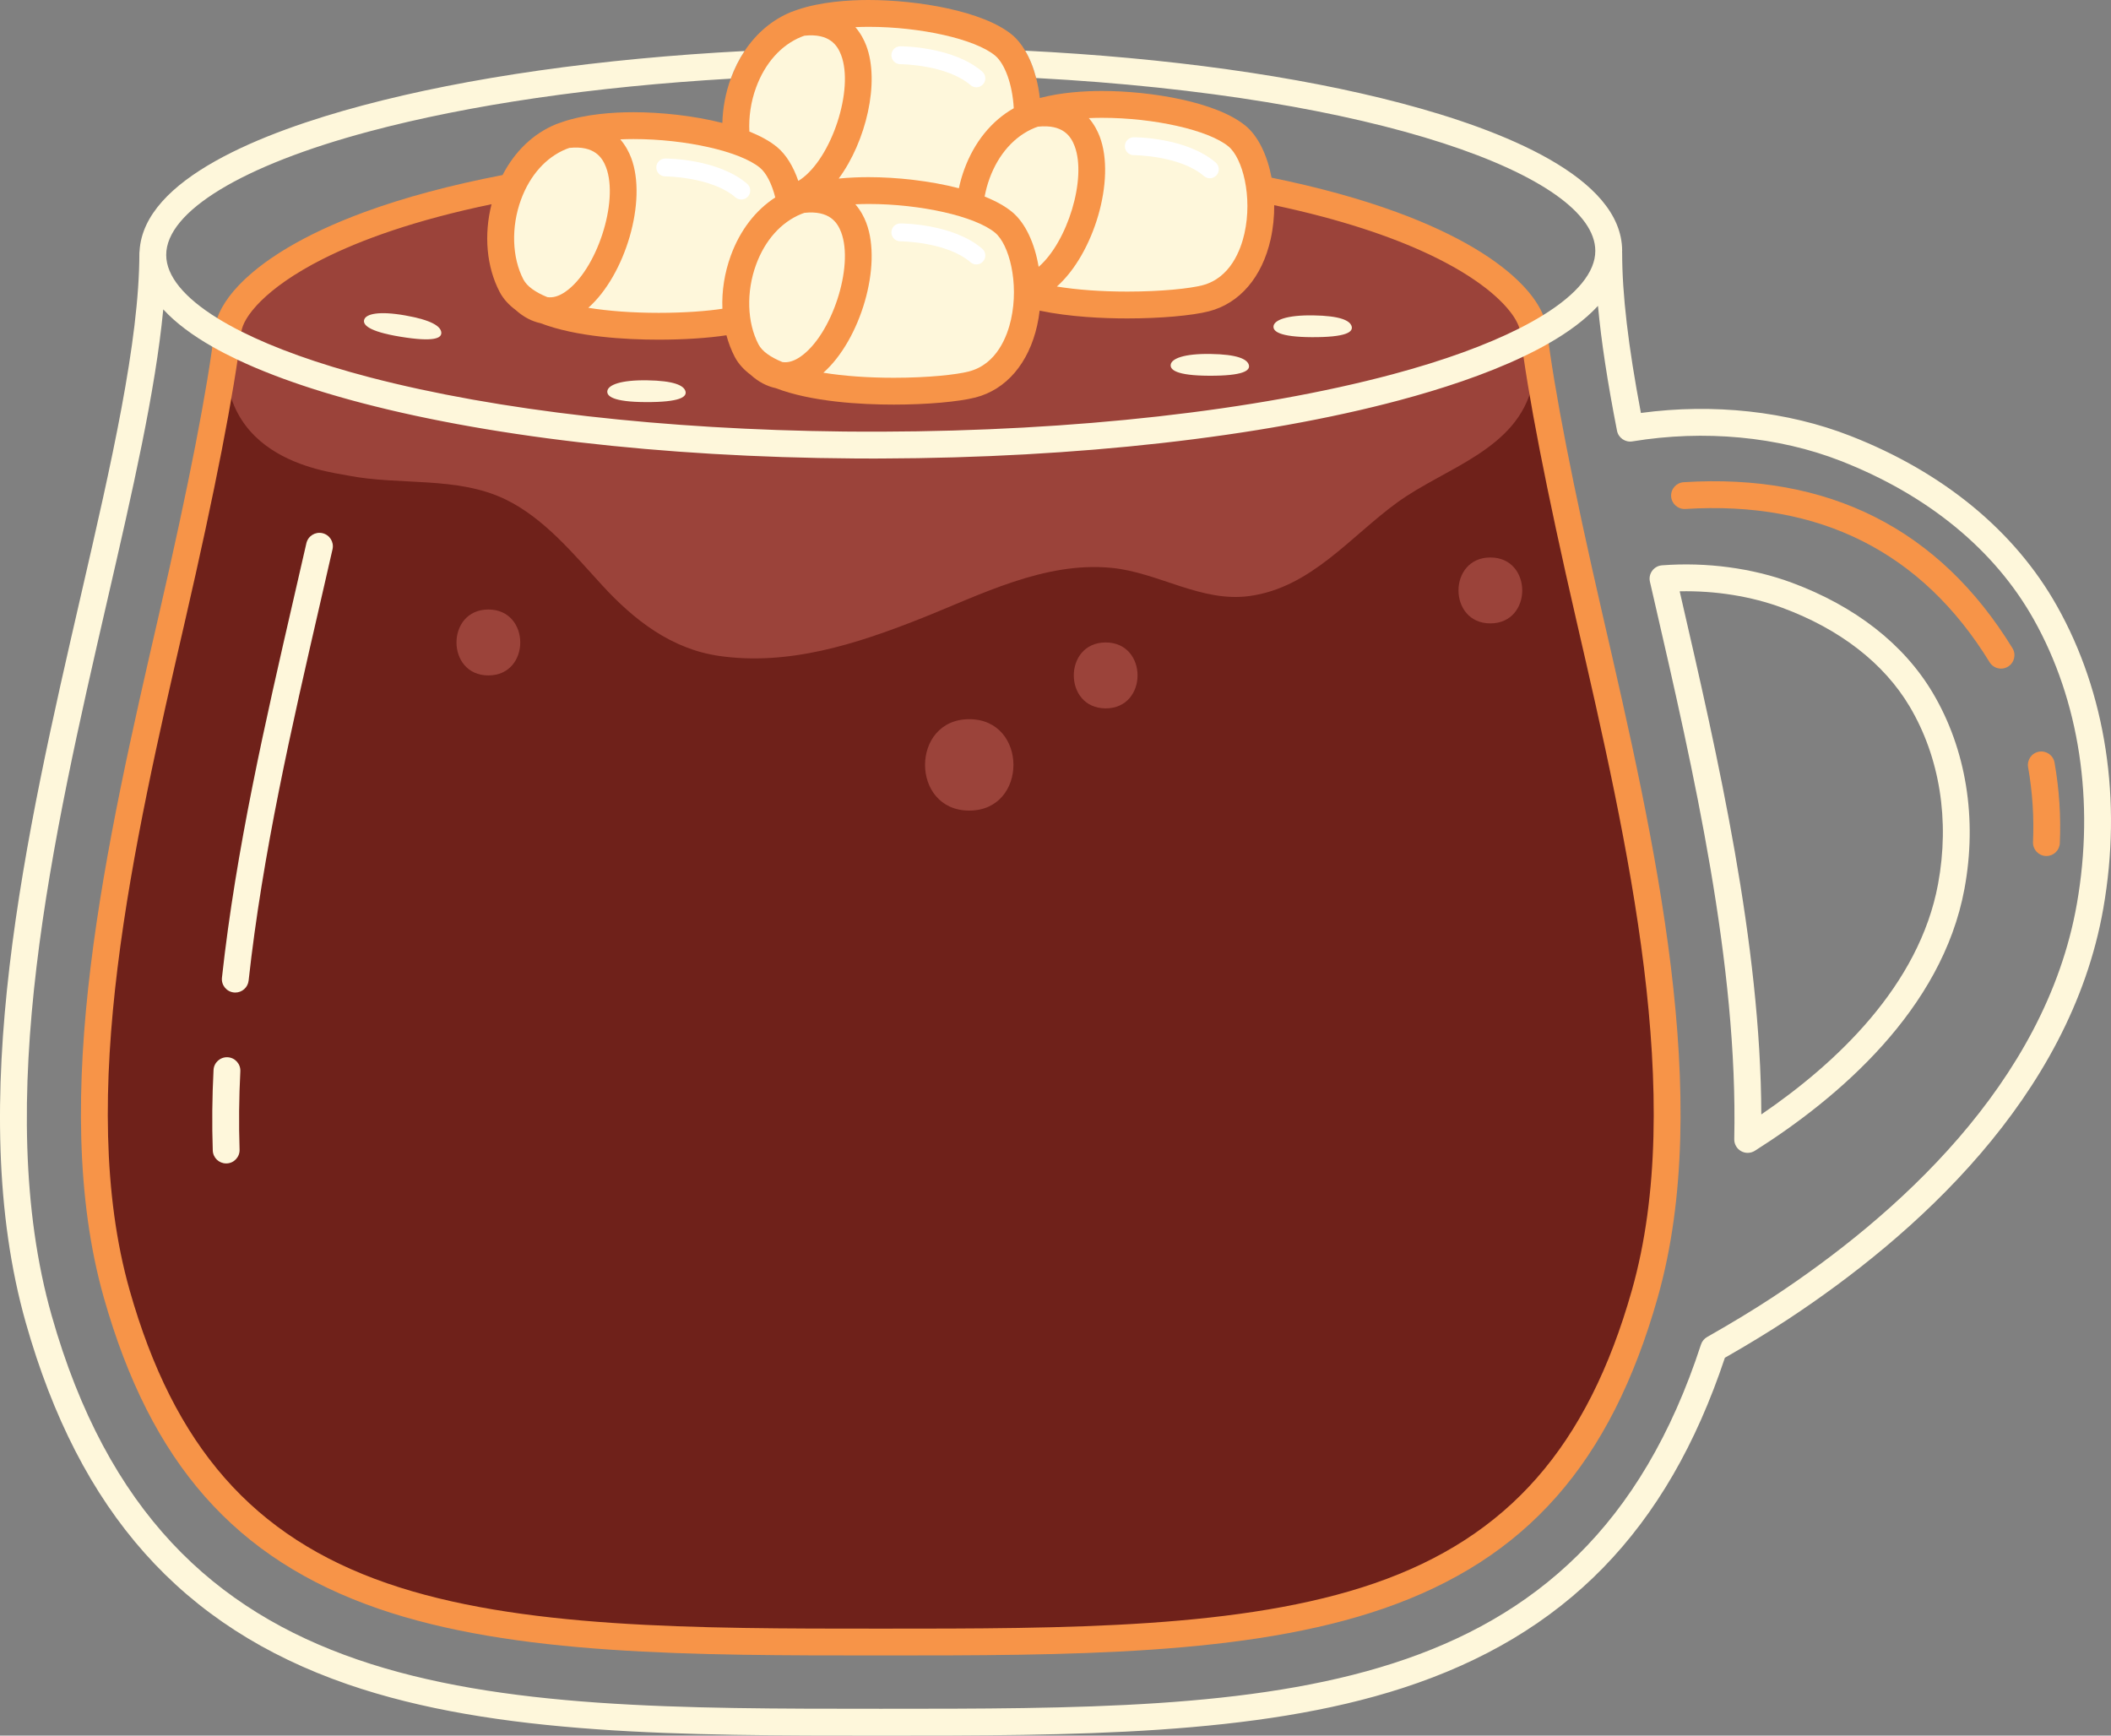 <?xml version="1.0" encoding="UTF-8"?><svg xmlns="http://www.w3.org/2000/svg" xmlns:xlink="http://www.w3.org/1999/xlink" height="411.1" preserveAspectRatio="xMidYMid meet" version="1.0" viewBox="0.0 0.0 500.0 411.1" width="500.0" zoomAndPan="magnify"><rect x="0.0" y="0.0" width="500.0" height="411.1" fill="#808080" stroke="none"/><defs><clipPath id="a"><path d="M 0 12 L 500 12 L 500 411.109 L 0 411.109 Z M 0 12"/></clipPath></defs><g><g id="change1_1"><path d="M 376.484 146.309 C 370.586 120.699 365.18 94.699 363.203 78.172 C 361.754 66.016 326.723 37.352 208.492 37.352 C 90.262 37.352 55.473 66.016 54.02 78.172 C 52.047 94.699 46.641 120.699 40.742 146.309 C 28.449 199.684 14.52 260.176 27.648 306.48 C 38.465 344.641 57.875 366.699 90.582 378.008 C 122.215 388.945 164.18 388.945 208.613 388.945 C 253.043 388.945 295.012 388.945 326.641 378.008 C 359.348 366.699 378.762 344.641 389.578 306.48 C 402.707 260.176 388.773 199.684 376.484 146.309" fill="#6f211a"/></g><g id="change2_1"><path d="M 363.203 78.176 C 361.754 66.016 326.723 37.355 208.492 37.355 C 90.266 37.355 56.051 66.098 54.02 78.172 C 48.902 108.586 76.855 111.547 82.426 112.641 C 94.594 115.031 108.219 112.754 119.668 118.266 C 128.867 122.691 135.879 131.285 142.645 138.656 C 150.176 146.863 159.027 153.75 170.344 155.371 C 186.719 157.719 202.656 152.605 217.703 146.664 C 232.172 140.949 247.297 132.93 263.34 134.516 C 274.441 135.613 284.531 142.746 295.949 141.18 C 310.523 139.184 319.82 127.082 331.023 118.961 C 342.332 110.762 359.523 106.492 362.973 91.059 C 363.902 86.898 363.707 82.383 363.203 78.176" fill="#9b433a"/></g><g id="change2_2"><path d="M 229.57 170.355 C 215.613 170.355 215.613 192 229.57 192 C 243.527 192 243.527 170.355 229.57 170.355" fill="#9b433a"/></g><g id="change2_3"><path d="M 115.672 144.371 C 105.605 144.371 105.605 159.984 115.672 159.984 C 125.742 159.984 125.742 144.371 115.672 144.371" fill="#9b433a"/></g><g id="change2_4"><path d="M 261.883 152.176 C 251.816 152.176 251.816 167.789 261.883 167.789 C 271.953 167.789 271.953 152.176 261.883 152.176" fill="#9b433a"/></g><g id="change2_5"><path d="M 353 132.047 C 342.934 132.047 342.934 147.66 353 147.66 C 363.066 147.66 363.066 132.047 353 132.047" fill="#9b433a"/></g><g id="change3_1"><path d="M 486.625 180.625 C 486.32 178.895 484.672 177.746 482.941 178.051 C 481.215 178.355 480.062 180.004 480.367 181.73 C 481.398 187.566 481.789 193.523 481.527 199.441 C 481.449 201.195 482.809 202.68 484.562 202.758 C 484.609 202.762 484.656 202.762 484.703 202.762 C 486.395 202.762 487.801 201.43 487.879 199.727 C 488.16 193.344 487.738 186.918 486.625 180.625" fill="#f79448"/></g><g id="change3_2"><path d="M 398.789 114.219 C 397.035 114.328 395.707 115.84 395.816 117.59 C 395.93 119.344 397.453 120.672 399.188 120.562 C 430.996 118.559 455.238 130.766 471.242 156.852 C 471.844 157.832 472.887 158.371 473.953 158.371 C 474.523 158.371 475.098 158.219 475.613 157.898 C 477.109 156.98 477.578 155.023 476.66 153.527 C 459.328 125.273 433.121 112.047 398.789 114.219" fill="#f79448"/></g><g id="change3_3"><path d="M 386.52 305.613 C 376.016 342.672 357.227 364.07 325.605 375.008 C 294.477 385.77 252.77 385.77 208.613 385.77 C 164.457 385.77 122.75 385.77 91.625 375.008 C 60 364.07 41.211 342.668 30.707 305.613 C 17.801 260.094 31.633 200.023 43.84 147.023 C 50.953 116.141 55.438 93.102 57.176 78.551 C 57.199 78.359 57.242 78.156 57.297 77.941 C 57.312 77.871 57.34 77.793 57.363 77.719 C 57.406 77.57 57.453 77.422 57.512 77.266 C 57.543 77.176 57.582 77.086 57.621 76.992 C 57.684 76.836 57.758 76.672 57.836 76.508 C 57.883 76.414 57.926 76.32 57.977 76.223 C 58.074 76.031 58.188 75.832 58.305 75.633 C 58.352 75.555 58.391 75.48 58.438 75.402 C 58.613 75.117 58.809 74.82 59.023 74.516 C 59.043 74.488 59.062 74.465 59.078 74.441 C 59.281 74.16 59.5 73.871 59.734 73.578 C 59.805 73.492 59.879 73.402 59.953 73.316 C 60.152 73.074 60.363 72.828 60.59 72.578 C 60.676 72.48 60.766 72.383 60.855 72.281 C 61.094 72.023 61.352 71.758 61.617 71.488 C 61.703 71.402 61.781 71.32 61.871 71.234 C 62.605 70.508 63.438 69.758 64.379 68.984 C 64.426 68.945 64.48 68.906 64.531 68.863 C 64.949 68.523 65.387 68.18 65.844 67.832 C 65.961 67.742 66.086 67.656 66.203 67.566 C 66.621 67.258 67.055 66.945 67.504 66.629 C 67.637 66.535 67.773 66.441 67.91 66.348 C 68.406 66.008 68.922 65.664 69.457 65.32 C 69.551 65.262 69.645 65.199 69.742 65.137 C 71.043 64.309 72.465 63.473 74.008 62.629 C 74.152 62.555 74.301 62.477 74.445 62.398 C 75.07 62.062 75.711 61.727 76.375 61.391 C 85.469 56.785 98.395 52.117 116.426 48.371 C 114.574 55.637 115.234 63.199 118.344 69.148 C 119.211 70.809 120.523 72.223 122.156 73.438 C 122.164 73.445 122.172 73.453 122.184 73.465 C 124.004 75.094 125.984 76.121 128.031 76.555 C 136.539 79.816 148.211 80.457 156.043 80.457 C 162 80.457 167.855 80.062 172.059 79.414 C 172.539 81.211 173.191 82.93 174.027 84.531 C 174.895 86.188 176.211 87.602 177.84 88.816 C 177.852 88.824 177.855 88.836 177.863 88.844 C 179.684 90.473 181.66 91.496 183.707 91.93 C 192.219 95.195 203.891 95.836 211.727 95.836 C 219.465 95.836 227.047 95.176 231.035 94.152 C 238.324 92.281 243.656 86.055 245.66 77.066 C 245.918 75.922 246.105 74.754 246.242 73.582 C 253.387 75.074 261.246 75.426 267.023 75.426 C 267.023 75.426 267.023 75.426 267.027 75.426 C 274.766 75.426 282.348 74.762 286.336 73.738 C 293.625 71.867 298.953 65.641 300.961 56.656 C 301.551 54.016 301.82 51.285 301.805 48.602 C 317.688 51.973 329.551 56.051 338.281 60.152 C 338.445 60.23 338.605 60.305 338.77 60.383 C 339.312 60.641 339.848 60.902 340.367 61.16 C 340.48 61.219 340.598 61.273 340.711 61.332 C 341.309 61.633 341.891 61.934 342.457 62.238 C 342.613 62.32 342.762 62.402 342.914 62.484 C 343.344 62.715 343.766 62.945 344.176 63.18 C 344.336 63.266 344.496 63.355 344.652 63.445 C 345.16 63.738 345.66 64.027 346.141 64.316 C 346.262 64.391 346.375 64.461 346.492 64.535 C 346.867 64.762 347.23 64.992 347.59 65.219 C 347.75 65.32 347.91 65.426 348.07 65.527 C 348.43 65.762 348.777 65.992 349.113 66.223 C 349.219 66.293 349.328 66.363 349.434 66.438 C 349.82 66.703 350.195 66.969 350.562 67.234 C 350.707 67.34 350.848 67.445 350.988 67.551 C 351.254 67.746 351.512 67.941 351.762 68.133 C 351.883 68.227 352.008 68.32 352.125 68.414 C 352.461 68.676 352.781 68.938 353.09 69.195 C 353.203 69.289 353.312 69.383 353.422 69.477 C 353.641 69.664 353.855 69.852 354.062 70.035 C 354.172 70.133 354.281 70.23 354.391 70.328 C 354.668 70.578 354.938 70.832 355.191 71.078 C 355.258 71.141 355.316 71.203 355.379 71.266 C 355.582 71.465 355.777 71.664 355.969 71.859 C 356.055 71.949 356.141 72.039 356.227 72.129 C 356.406 72.324 356.582 72.52 356.754 72.707 C 356.801 72.766 356.855 72.82 356.902 72.879 C 357.109 73.113 357.301 73.348 357.484 73.578 C 357.543 73.648 357.598 73.719 357.656 73.793 C 357.797 73.973 357.93 74.148 358.055 74.32 C 358.098 74.383 358.145 74.441 358.188 74.5 C 358.344 74.723 358.492 74.945 358.633 75.156 C 358.656 75.199 358.684 75.242 358.711 75.281 C 358.824 75.465 358.93 75.641 359.027 75.816 C 359.055 75.863 359.086 75.914 359.109 75.965 C 359.34 76.383 359.527 76.777 359.672 77.145 C 359.684 77.18 359.695 77.215 359.711 77.25 C 359.777 77.426 359.836 77.598 359.883 77.762 C 359.965 78.043 360.02 78.309 360.051 78.551 C 361.789 93.109 366.277 116.148 373.387 147.023 C 385.594 200.023 399.426 260.094 386.52 305.613 Z M 366.359 77.797 C 366.219 76.617 365.844 75.344 365.219 74 C 365.211 73.98 365.203 73.965 365.195 73.945 C 365.102 73.742 365 73.543 364.895 73.34 C 364.875 73.301 364.855 73.266 364.84 73.23 C 364.738 73.039 364.633 72.848 364.52 72.652 C 364.492 72.602 364.465 72.551 364.434 72.504 C 364.328 72.32 364.219 72.137 364.102 71.953 C 364.062 71.887 364.02 71.82 363.977 71.758 C 363.867 71.586 363.754 71.41 363.637 71.238 C 363.578 71.156 363.523 71.074 363.465 70.992 C 363.355 70.832 363.238 70.672 363.121 70.508 C 363.047 70.406 362.969 70.309 362.895 70.207 C 362.781 70.062 362.672 69.914 362.555 69.766 C 362.461 69.645 362.359 69.523 362.262 69.402 C 362.152 69.273 362.051 69.141 361.938 69.012 C 361.809 68.859 361.676 68.707 361.539 68.555 C 361.449 68.449 361.363 68.352 361.27 68.246 C 361.086 68.043 360.891 67.836 360.695 67.629 C 360.648 67.578 360.602 67.527 360.551 67.473 C 355.129 61.832 345.633 55.672 330.734 50.219 C 322.082 47.051 312.18 44.336 301.176 42.086 C 300.18 36.824 298.043 32.289 295.023 29.797 C 288.168 24.129 272.586 21.547 261.012 21.547 C 256.863 21.547 251.305 21.883 246.285 23.219 C 246.105 21.578 245.809 19.992 245.418 18.48 C 244.797 16.062 243.922 13.859 242.82 12.004 C 241.926 10.504 240.895 9.215 239.727 8.25 C 232.867 2.582 217.285 0 205.711 0 C 200.992 0 194.457 0.426 188.973 2.277 C 188.809 2.32 188.656 2.375 188.504 2.441 C 188.133 2.574 187.754 2.691 187.395 2.84 C 182.957 4.645 179.176 7.84 176.355 12.086 C 175.062 14.023 173.973 16.184 173.113 18.531 C 173.102 18.566 173.094 18.598 173.082 18.629 C 171.836 22.062 171.18 25.629 171.094 29.117 C 164.316 27.395 156.539 26.578 150.027 26.578 C 145.305 26.578 138.758 27.008 133.27 28.863 C 133.125 28.902 132.988 28.953 132.852 29.012 C 132.473 29.145 132.078 29.27 131.711 29.418 C 126.348 31.602 121.953 35.812 119.039 41.457 C 106.773 43.824 95.82 46.75 86.367 50.219 C 79.039 52.91 73.027 55.773 68.16 58.664 C 68.148 58.672 68.137 58.68 68.121 58.688 C 67.309 59.172 66.523 59.656 65.773 60.145 C 65.758 60.152 65.742 60.164 65.727 60.176 C 63.465 61.637 61.492 63.098 59.789 64.543 C 59.766 64.559 59.742 64.578 59.723 64.598 C 59.191 65.051 58.688 65.5 58.207 65.949 C 58.152 66 58.094 66.051 58.039 66.102 C 57.586 66.531 57.152 66.961 56.742 67.387 C 56.68 67.449 56.617 67.516 56.559 67.578 C 56.16 67.996 55.781 68.41 55.43 68.824 C 55.379 68.887 55.328 68.945 55.277 69.004 C 54.945 69.398 54.633 69.789 54.34 70.176 C 54.297 70.23 54.254 70.285 54.215 70.344 C 53.941 70.711 53.688 71.078 53.449 71.438 C 53.383 71.535 53.316 71.633 53.258 71.727 C 53.035 72.074 52.832 72.414 52.641 72.758 C 52.574 72.875 52.508 72.992 52.445 73.113 C 52.273 73.434 52.117 73.754 51.973 74.066 C 51.914 74.191 51.859 74.32 51.805 74.445 C 51.676 74.75 51.555 75.051 51.453 75.344 C 51.156 76.199 50.953 77.02 50.863 77.797 C 49.152 92.125 44.703 114.938 37.641 145.598 C 25.266 199.344 11.238 260.258 24.586 307.348 C 35.719 346.609 55.75 369.328 89.543 381.016 C 121.68 392.125 163.906 392.125 208.609 392.125 C 253.316 392.125 295.543 392.125 327.68 381.016 C 361.473 369.328 381.504 346.609 392.633 307.348 C 405.984 260.258 391.957 199.344 379.578 145.598 C 372.52 114.941 368.07 92.129 366.359 77.797" fill="#f79448"/></g><g id="change4_1"><path d="M 213.246 7.965 C 210.43 7.965 208.133 10.258 208.129 13.078 C 208.129 15.898 210.422 18.199 213.234 18.203 C 215.973 18.223 223.945 19.016 227.922 22.441 C 228.852 23.238 230.035 23.676 231.258 23.676 C 232.75 23.676 234.164 23.031 235.137 21.898 C 236.98 19.762 236.738 16.523 234.598 14.68 C 227.023 8.152 214.637 7.965 213.246 7.965" fill="#fff"/></g><g id="change4_2"><path d="M 157.566 34.547 C 154.746 34.547 152.449 36.84 152.449 39.66 C 152.445 42.48 154.738 44.777 157.551 44.781 C 160.289 44.801 168.262 45.598 172.238 49.02 C 173.168 49.816 174.355 50.258 175.574 50.258 C 177.07 50.258 178.484 49.609 179.453 48.48 C 180.348 47.441 180.781 46.121 180.68 44.758 C 180.578 43.395 179.953 42.152 178.914 41.258 C 171.34 34.734 158.953 34.547 157.566 34.547" fill="#fff"/></g><g id="change4_3"><path d="M 289.898 36.227 C 282.32 29.699 269.934 29.512 268.547 29.512 C 265.727 29.512 263.43 31.809 263.43 34.629 C 263.426 37.449 265.719 39.746 268.531 39.75 C 271.27 39.77 279.242 40.562 283.223 43.992 C 284.152 44.785 285.336 45.227 286.555 45.227 C 288.047 45.227 289.461 44.578 290.438 43.445 C 292.277 41.309 292.039 38.07 289.898 36.227" fill="#fff"/></g><g id="change4_4"><path d="M 213.246 49.926 C 210.43 49.926 208.133 52.219 208.129 55.039 C 208.129 57.859 210.422 60.156 213.234 60.16 C 215.973 60.18 223.945 60.977 227.922 64.398 C 228.852 65.195 230.035 65.637 231.258 65.637 C 232.75 65.637 234.164 64.988 235.141 63.855 C 236.98 61.719 236.738 58.48 234.598 56.637 C 227.023 50.113 214.637 49.926 213.246 49.926" fill="#fff"/></g><g clip-path="url(#a)" id="change5_16"><path d="M 491.922 214.066 C 484.434 256.773 448.691 288.266 420.027 307.164 C 415.535 310.125 410.258 313.328 404.34 316.691 C 403.648 317.082 403.133 317.719 402.887 318.469 C 374.762 404.754 301.441 404.754 208.613 404.754 C 113.648 404.754 38.641 404.754 12.23 311.59 C -2.02 261.328 12.547 198.082 25.398 142.281 C 31.438 116.059 36.805 92.723 38.668 73.281 C 41.652 76.531 45.656 79.473 50.297 82.117 C 52.16 83.18 54.133 84.195 56.176 85.164 C 56.191 85.172 56.207 85.18 56.219 85.188 C 56.238 85.195 56.254 85.203 56.273 85.215 C 56.906 85.512 57.547 85.805 58.191 86.094 C 58.238 86.117 58.285 86.141 58.336 86.16 C 58.973 86.445 59.613 86.727 60.262 87.004 C 60.34 87.035 60.418 87.07 60.496 87.105 C 61.109 87.363 61.727 87.617 62.344 87.867 C 62.465 87.918 62.586 87.969 62.707 88.016 C 63.293 88.254 63.883 88.484 64.473 88.711 C 64.633 88.773 64.789 88.836 64.949 88.898 C 65.508 89.113 66.07 89.32 66.637 89.531 C 66.832 89.602 67.027 89.676 67.223 89.75 C 67.746 89.941 68.273 90.129 68.801 90.312 C 69.043 90.398 69.281 90.484 69.527 90.57 C 70.012 90.738 70.496 90.906 70.984 91.07 C 71.273 91.168 71.559 91.266 71.848 91.363 C 72.297 91.512 72.742 91.656 73.191 91.805 C 73.52 91.91 73.848 92.016 74.172 92.121 C 74.59 92.254 75.004 92.383 75.418 92.512 C 75.781 92.625 76.141 92.738 76.504 92.852 C 76.891 92.969 77.273 93.082 77.656 93.199 C 78.051 93.316 78.441 93.434 78.832 93.547 C 79.191 93.652 79.551 93.758 79.906 93.859 C 80.32 93.98 80.734 94.098 81.148 94.215 C 81.488 94.312 81.828 94.406 82.168 94.5 C 82.59 94.617 83.012 94.734 83.434 94.852 C 83.77 94.941 84.102 95.031 84.434 95.117 C 84.734 95.199 85.035 95.281 85.332 95.359 C 85.43 95.387 85.531 95.41 85.629 95.438 C 85.746 95.469 85.867 95.5 85.984 95.531 C 86.355 95.629 86.734 95.723 87.105 95.816 C 87.656 95.957 88.207 96.102 88.766 96.238 C 89.223 96.355 89.691 96.465 90.156 96.578 C 90.734 96.723 91.316 96.863 91.902 97.004 C 92.363 97.113 92.836 97.223 93.301 97.332 C 93.895 97.469 94.484 97.605 95.082 97.742 C 95.566 97.852 96.059 97.957 96.543 98.066 C 97.133 98.195 97.723 98.328 98.316 98.457 C 98.832 98.566 99.355 98.676 99.879 98.785 C 100.449 98.906 101.023 99.027 101.602 99.145 C 102.156 99.262 102.723 99.371 103.281 99.484 C 103.836 99.594 104.387 99.703 104.941 99.812 C 105.543 99.93 106.148 100.043 106.758 100.16 C 107.281 100.258 107.801 100.359 108.328 100.457 C 108.992 100.578 109.668 100.699 110.34 100.82 C 110.812 100.906 111.281 100.992 111.762 101.074 C 112.496 101.203 113.242 101.332 113.988 101.457 C 114.406 101.527 114.824 101.602 115.246 101.672 C 116.062 101.809 116.891 101.941 117.715 102.074 C 118.07 102.129 118.422 102.188 118.777 102.242 C 119.676 102.387 120.578 102.523 121.484 102.66 C 121.777 102.703 122.066 102.75 122.359 102.793 C 123.344 102.941 124.328 103.082 125.32 103.223 C 125.543 103.258 125.766 103.289 125.988 103.32 C 127.051 103.469 128.121 103.613 129.195 103.758 C 129.355 103.777 129.512 103.801 129.672 103.824 C 130.812 103.973 131.961 104.121 133.117 104.266 C 133.211 104.277 133.305 104.289 133.398 104.301 C 134.637 104.457 135.883 104.605 137.137 104.754 C 137.145 104.754 137.152 104.754 137.16 104.758 C 157.48 107.129 179.527 108.445 202.344 108.594 C 202.391 108.594 202.441 108.598 202.492 108.598 C 203.918 108.605 205.344 108.609 206.777 108.609 C 206.777 108.609 206.781 108.609 206.781 108.609 C 206.781 108.609 206.785 108.609 206.785 108.609 L 208.758 108.605 C 255.078 108.473 298.652 103.57 331.449 94.809 C 341.23 92.195 351.77 88.77 360.84 84.445 C 362.918 83.453 364.922 82.414 366.82 81.328 C 371.473 78.664 375.484 75.707 378.488 72.449 C 379.254 80.77 380.73 90.445 382.996 102.023 C 383.324 103.711 384.938 104.828 386.633 104.551 C 403.66 101.746 421.199 103.391 436.016 109.188 C 456.641 117.266 472.426 130.223 481.668 146.66 C 492.52 165.941 496.16 189.883 491.922 214.066 Z M 487.203 143.543 C 477.234 125.812 460.336 111.887 438.328 103.27 C 423.355 97.406 405.828 95.496 388.656 97.816 C 385.629 81.809 384.215 69.703 384.215 59.906 C 384.215 59.848 384.199 59.797 384.195 59.738 C 384.199 59.621 384.215 59.508 384.215 59.391 C 384.16 41.902 355.734 30.738 331.895 24.453 C 307.242 17.953 276.383 13.68 242.816 12.004 C 243.922 13.859 244.797 16.062 245.418 18.48 C 325.875 22.801 377.805 41.656 377.855 59.406 C 377.871 64.469 373.516 69.688 365.504 74.641 C 363.793 75.699 361.922 76.742 359.887 77.773 C 352.082 81.715 341.934 85.426 329.809 88.664 C 297.523 97.289 254.527 102.113 208.738 102.246 C 207.625 102.25 206.516 102.25 205.406 102.246 C 204.828 102.246 204.25 102.242 203.672 102.238 C 202.59 102.234 201.512 102.227 200.434 102.219 C 200.262 102.215 200.09 102.215 199.914 102.215 C 157.414 101.766 117.84 97.27 87.59 89.379 C 75.309 86.172 65.043 82.48 57.18 78.531 C 55.098 77.484 53.195 76.418 51.457 75.344 C 43.641 70.496 39.383 65.387 39.367 60.402 C 39.34 50.129 57.301 39.191 87.418 31.145 C 111.211 24.789 140.824 20.504 173.082 18.629 C 173.094 18.598 173.102 18.566 173.113 18.531 C 173.977 16.184 175.066 14.023 176.355 12.086 C 142.254 13.863 110.859 18.305 85.777 25.008 C 62.141 31.32 34.082 42.383 33.059 59.414 C 33.035 59.574 33.012 59.738 33.012 59.906 C 33.012 80.902 26.305 110.023 19.203 140.855 C 6.18 197.402 -8.578 261.492 6.113 313.324 C 18.828 358.156 43.027 385.359 82.277 398.934 C 117.492 411.109 161.754 411.109 208.613 411.109 C 254.332 411.109 297.516 411.109 332.262 399.824 C 370.652 387.355 394.922 362.488 408.547 321.609 C 414.156 318.402 419.188 315.328 423.527 312.473 C 453.234 292.887 490.305 260.102 498.18 215.164 C 502.676 189.539 498.777 164.102 487.203 143.543" fill="#fef7db"/></g><g id="change5_1"><path d="M 459.039 209.383 C 454.574 233.504 434.785 251.961 417.176 263.969 C 417.047 223.469 406.953 179.648 398.004 140.773 L 397.84 140.062 C 406.273 139.875 414.793 141.238 422.188 143.98 C 435.812 149.027 446.23 157.109 452.312 167.352 C 459.445 179.371 461.836 194.301 459.039 209.383 Z M 424.398 138.02 C 415.074 134.562 404.156 133.102 393.648 133.906 C 392.727 133.977 391.879 134.449 391.332 135.195 C 390.781 135.941 390.586 136.887 390.793 137.789 L 391.809 142.203 C 401.121 182.641 411.676 228.477 410.766 269.824 C 410.742 270.996 411.363 272.09 412.383 272.664 C 412.867 272.938 413.406 273.074 413.945 273.074 C 414.535 273.074 415.125 272.91 415.645 272.582 C 435.367 260.102 459.988 239.203 465.289 210.543 C 468.367 193.945 465.699 177.453 457.777 164.105 C 450.945 152.598 439.402 143.578 424.398 138.02" fill="#fef7db"/></g><g id="change5_2"><path d="M 95.953 74.711 C 89.688 73.609 86.797 74.379 86.297 75.625 C 85.797 76.871 87.191 78.492 94.766 79.746 C 102.828 81.078 104.699 80.109 104.52 78.695 C 104.344 77.281 102.215 75.809 95.953 74.711" fill="#fef7db"/></g><g id="change5_3"><path d="M 277.309 86.273 C 277.012 87.586 278.641 88.961 286.32 89 C 294.492 89.039 296.188 87.781 295.789 86.418 C 295.387 85.051 293.055 83.934 286.691 83.84 C 280.332 83.746 277.602 84.965 277.309 86.273" fill="#fef7db"/></g><g id="change5_4"><path d="M 320.141 77.281 C 319.738 75.91 317.406 74.797 311.047 74.703 C 304.684 74.609 301.957 75.828 301.66 77.137 C 301.367 78.449 302.996 79.824 310.676 79.863 C 318.848 79.902 320.539 78.645 320.141 77.281" fill="#fef7db"/></g><g id="change5_5"><path d="M 153.258 90.082 C 146.895 89.988 144.164 91.207 143.871 92.516 C 143.574 93.828 145.203 95.203 152.887 95.242 C 161.059 95.281 162.75 94.023 162.352 92.66 C 161.949 91.289 159.617 90.176 153.258 90.082" fill="#fef7db"/></g><g id="change5_6"><path d="M 76.367 126.289 C 74.656 125.895 72.953 126.969 72.566 128.684 C 71.59 132.965 70.605 137.246 69.617 141.527 C 62.879 170.816 55.906 201.102 52.57 231.578 C 52.375 233.32 53.637 234.891 55.383 235.082 C 55.5 235.098 55.613 235.102 55.73 235.102 C 57.332 235.102 58.707 233.895 58.887 232.27 C 62.184 202.164 69.113 172.062 75.816 142.953 C 76.801 138.664 77.785 134.379 78.762 130.094 C 79.152 128.383 78.082 126.68 76.367 126.289" fill="#fef7db"/></g><g id="change5_7"><path d="M 53.914 250.426 C 52.168 250.34 50.668 251.684 50.578 253.438 C 50.246 259.895 50.184 266.312 50.395 272.508 C 50.453 274.227 51.863 275.578 53.57 275.578 C 53.605 275.578 53.645 275.578 53.68 275.578 C 55.434 275.52 56.809 274.047 56.746 272.293 C 56.543 266.273 56.602 260.039 56.926 253.766 C 57.016 252.012 55.668 250.516 53.914 250.426" fill="#fef7db"/></g><g id="change5_8"><path d="M 213.246 10.965 C 213.758 10.965 225.77 11.031 232.641 16.953 C 233.527 17.719 233.629 19.055 232.863 19.941 C 232.445 20.426 231.852 20.676 231.258 20.676 C 230.77 20.676 230.277 20.508 229.875 20.164 C 224.203 15.277 213.355 15.203 213.246 15.203 C 212.074 15.199 211.129 14.254 211.129 13.082 C 211.133 11.914 212.078 10.965 213.246 10.965 Z M 198.652 42.293 C 201.195 42.047 203.633 41.961 205.711 41.961 C 212.332 41.961 220.254 42.809 227.113 44.59 C 227.438 43.074 227.867 41.566 228.41 40.082 C 230.781 33.621 234.883 28.59 240.113 25.641 C 239.812 19.945 237.973 15.047 235.676 13.148 C 230.992 9.277 218.109 6.355 205.715 6.355 C 204.648 6.355 203.617 6.387 202.602 6.43 C 203.863 7.898 204.676 9.484 205.172 10.789 C 208.461 19.457 205.129 33.523 198.652 42.293" fill="#fef7db"/></g><g id="change5_9"><path d="M 184.039 34.828 C 186.203 36.613 187.914 39.449 189.078 42.844 C 189.246 42.742 189.406 42.656 189.574 42.539 C 196.992 37.441 202.316 21.18 199.227 13.051 C 198.359 10.766 196.504 7.836 190.539 8.453 C 190.289 8.547 190.027 8.629 189.789 8.727 C 185.008 10.676 181.203 14.934 179.082 20.723 C 177.836 24.121 177.316 27.738 177.492 31.16 C 180.086 32.199 182.336 33.418 184.039 34.828" fill="#fef7db"/></g><g id="change5_10"><path d="M 143.547 39.629 C 142.68 37.344 140.82 34.41 134.852 35.035 C 134.602 35.125 134.344 35.211 134.109 35.305 C 129.324 37.254 125.52 41.516 123.398 47.301 C 121.035 53.754 121.258 61 123.977 66.207 C 124.812 67.805 126.77 69.211 129.633 70.379 C 130.98 70.574 132.367 70.172 133.895 69.121 C 141.312 64.023 146.633 47.762 143.547 39.629" fill="#fef7db"/></g><g id="change5_11"><path d="M 157.562 41.781 C 156.395 41.781 155.445 40.832 155.449 39.66 C 155.449 38.492 156.395 37.547 157.566 37.547 C 158.074 37.547 170.086 37.613 176.961 43.531 C 177.848 44.297 177.945 45.633 177.184 46.52 C 176.766 47.008 176.172 47.258 175.574 47.258 C 175.086 47.258 174.594 47.09 174.195 46.742 C 168.52 41.859 157.672 41.781 157.562 41.781 Z M 183.625 46.773 C 182.816 43.543 181.508 40.98 179.992 39.727 C 175.309 35.855 162.426 32.938 150.031 32.938 C 148.965 32.938 147.934 32.969 146.918 33.012 C 148.184 34.48 148.992 36.066 149.488 37.371 C 153.348 47.539 148.102 65.145 139.344 72.906 C 144.125 73.676 149.781 74.102 156.039 74.102 C 162.328 74.102 167.652 73.664 171.105 73.133 C 170.934 68.969 171.598 64.633 173.113 60.492 C 175.297 54.531 178.961 49.789 183.625 46.773" fill="#fef7db"/></g><g id="change5_12"><path d="M 268.547 32.512 C 269.055 32.512 281.066 32.582 287.941 38.5 C 288.828 39.266 288.93 40.602 288.164 41.488 C 287.746 41.977 287.152 42.227 286.559 42.227 C 286.07 42.227 285.578 42.055 285.176 41.711 C 279.504 36.824 268.656 36.75 268.547 36.75 C 267.375 36.75 266.43 35.801 266.43 34.629 C 266.43 33.461 267.379 32.512 268.547 32.512 Z M 250.324 67.871 C 255.105 68.645 260.766 69.066 267.023 69.066 C 275.27 69.066 281.871 68.32 284.758 67.582 C 291.449 65.863 293.895 59.133 294.758 55.27 C 296.695 46.59 294.32 37.461 290.977 34.695 C 286.289 30.824 273.406 27.906 261.012 27.906 C 259.945 27.906 258.914 27.938 257.898 27.98 C 259.164 29.445 259.973 31.035 260.469 32.34 C 264.328 42.508 259.082 60.109 250.324 67.871" fill="#fef7db"/></g><g id="change5_13"><path d="M 245.832 30.004 C 245.586 30.094 245.324 30.18 245.09 30.273 C 240.305 32.223 236.504 36.48 234.383 42.27 C 233.867 43.672 233.484 45.109 233.215 46.559 C 235.789 47.59 238.027 48.805 239.723 50.207 C 242.875 52.812 245.078 57.641 246.008 63.203 C 252.82 57.32 257.453 42.309 254.527 34.598 C 253.66 32.312 251.801 29.379 245.832 30.004" fill="#fef7db"/></g><g id="change5_14"><path d="M 213.246 52.926 C 213.758 52.926 225.77 52.992 232.641 58.91 C 233.527 59.676 233.629 61.012 232.863 61.898 C 232.445 62.387 231.852 62.637 231.258 62.637 C 230.77 62.637 230.277 62.469 229.875 62.121 C 224.203 57.238 213.355 57.16 213.246 57.16 C 212.074 57.16 211.129 56.211 211.129 55.039 C 211.133 53.871 212.078 52.926 213.246 52.926 Z M 229.457 87.992 C 236.152 86.273 238.598 79.543 239.461 75.684 C 241.398 67 239.02 57.871 235.676 55.109 C 230.988 51.234 218.109 48.316 205.715 48.316 C 204.648 48.316 203.613 48.348 202.598 48.391 C 203.863 49.859 204.676 51.445 205.172 52.754 C 209.031 62.918 203.781 80.523 195.023 88.285 C 199.805 89.059 205.465 89.48 211.727 89.48 C 219.973 89.48 226.574 88.734 229.457 87.992" fill="#fef7db"/></g><g id="change5_15"><path d="M 185.316 85.762 C 186.664 85.953 188.051 85.547 189.574 84.5 C 196.992 79.402 202.316 63.141 199.227 55.008 C 198.359 52.727 196.504 49.793 190.535 50.414 C 190.285 50.508 190.023 50.59 189.789 50.684 C 185.008 52.633 181.203 56.895 179.082 62.68 C 176.719 69.137 176.938 76.379 179.66 81.586 C 180.496 83.184 182.453 84.59 185.316 85.762" fill="#fef7db"/></g></g></svg>